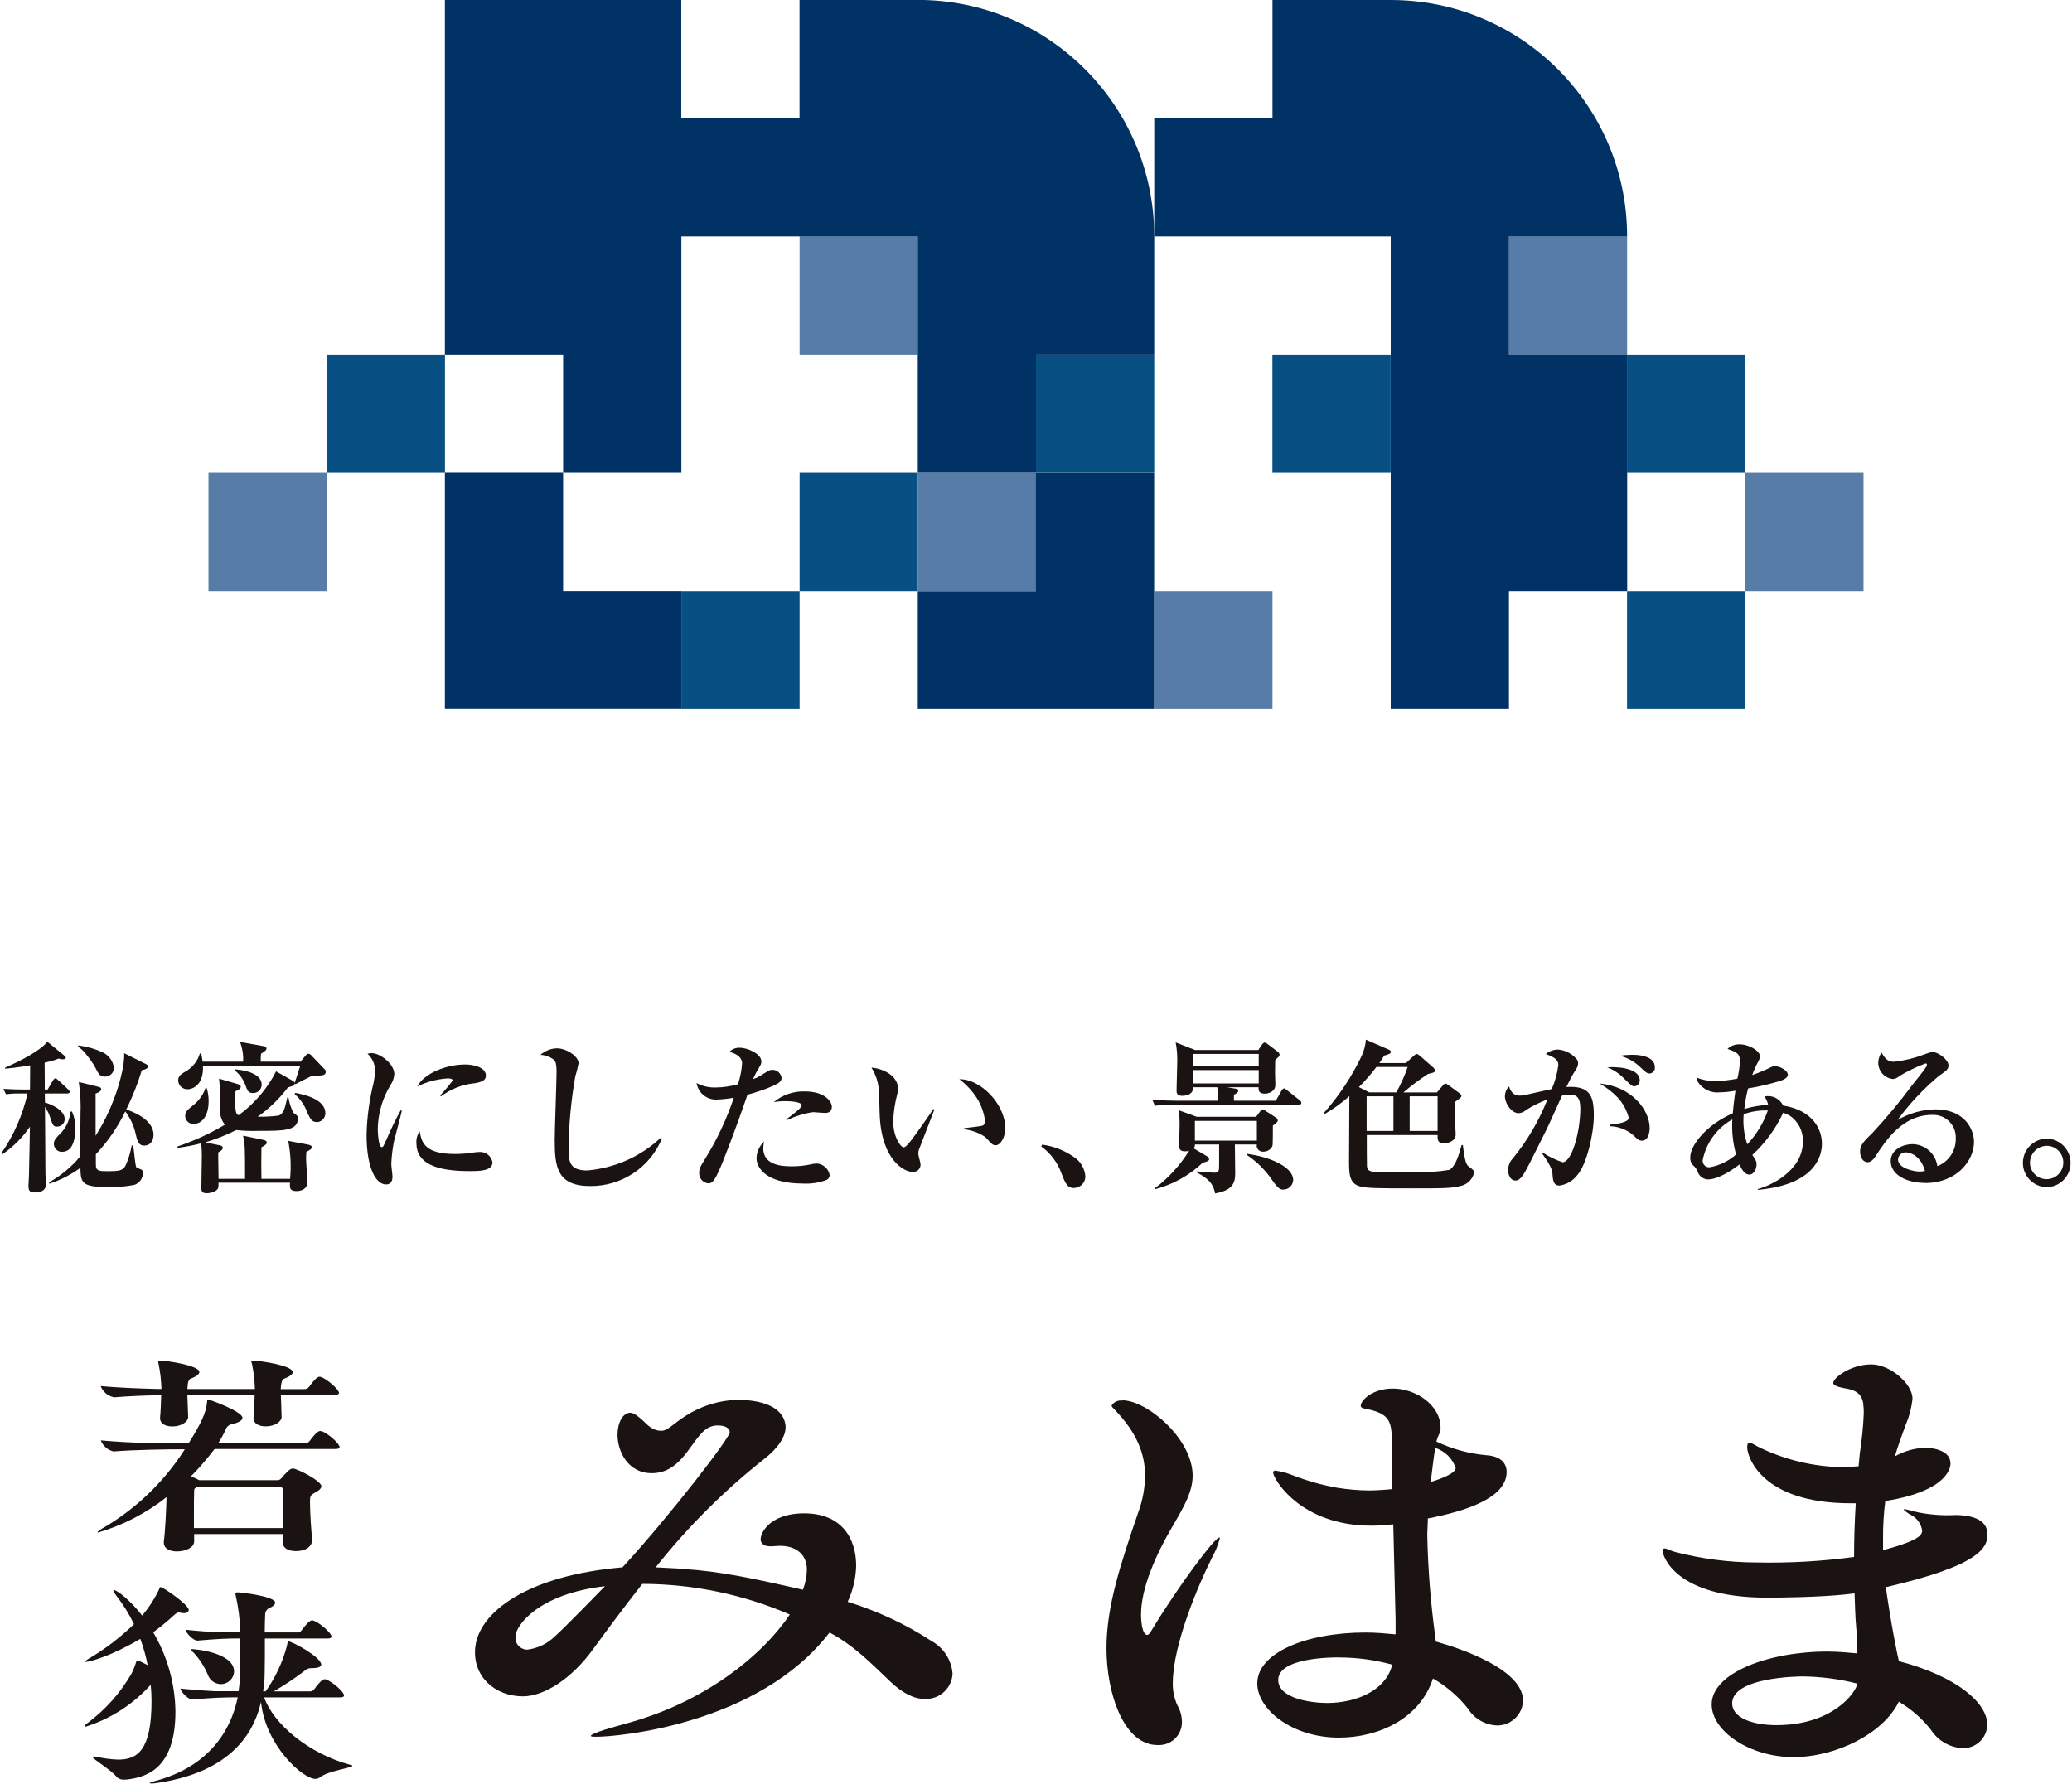 <?xml version="1.0" encoding="UTF-8"?><svg id="_レイヤー_2" xmlns="http://www.w3.org/2000/svg" viewBox="0 0 259 223" width="259" height="223"><g id="Layer_1"><rect width="259" height="223" style="fill:none; stroke-width:0px;"/><path id="_パス_2695" d="M140.3,175.08c3.05,0,8.78,4.79,8.78,9.42,0,1.92-.99,3.72-2.34,6.03-2.27,3.83-4.11,8.01-4.11,11.34,0,1.13.21,2.54.78,2.54.14,0,.29-.17.5-.51,3.4-5.64,7.94-11.67,8.5-11.67q.07,0,.07.11c-.23.85-.56,1.66-.99,2.43-1.56,3.1-4.89,10.77-4.89,15.68-.02.95.18,1.89.57,2.76.37.63.57,1.35.57,2.09.01,1.58-1.25,2.87-2.83,2.88-.07,0-.14,0-.22,0-4.18,0-6.38-6.37-6.38-12.12,0-5.24,1.77-10.54,3.97-16.97.55-1.48.84-3.04.85-4.62,0-2.65-.99-5.3-3.76-8.18-.21-.23-.42-.4-.42-.56.29-.45.82-.69,1.35-.62M174.45,202.59l-.29-12.01c-.92.11-1.84.17-2.76.17-8.86,0-12.26-5.86-12.26-6.65,0-.17.14-.23.28-.23.73.1,1.44.29,2.12.56,1.81.71,3.68,1.24,5.6,1.58,1.31.21,2.64.33,3.97.34.78,0,1.56-.06,2.27-.11.21,0,.43-.06.64-.06,0-1.24-.07-2.42-.07-3.5-.07-4.12.68-5.78-3.15-6.52-.43-.06-.71-.17-.71-.39,0-.68,1.44-2.15,3.99-2.16,2.8-.02,5.99,1.99,5.99,4.92,0,.73-.31.81-.52,1.71,1.98.94,4.12,1.52,6.3,1.71,1.56.11,2.48.85,2.48,2.09,0,3.27-5.17,4.91-9.85,5.81,0,.73-.07,1.47-.07,2.14.09,4.21.42,8.4.99,12.57,0,.17.07.45.07.68.21.06,10.91,2.82,10.91,7.39-.06,1.75-1.51,3.12-3.26,3.1-1.47-.06-2.83-.84-3.61-2.09-1.21-1.53-2.7-2.81-4.39-3.78-1.63,5.02-6.8,7.39-11.76,7.39-5.88,0-10.2-3.55-10.2-6.77,0-3.83,6.09-6.37,13.53-6.37,1.28,0,2.48.11,3.76.23v-1.74ZM167.36,207.22c-.78,0-7.58,0-7.58,2.82,0,2.37,4.25,2.88,6.1,2.88,3.68,0,7.37-1.58,8.15-4.79-2.17-.6-4.41-.9-6.66-.9M178.84,185.28c.99-.28,3.12-1.02,3.12-1.75-.41-1.19-1.35-2.11-2.55-2.5-.21,1.13-.43,3.18-.57,4.25" style="fill:#1a1311; stroke-width:0px;"/><path id="_パス_2696" d="M230.77,199.34c-3.29.35-8.01.41-9.92.41-11.48,0-13.04-5.24-13.04-5.92,0-.17.14-.23.28-.23.29,0,.85.34,1.35.45,3.29.85,6.67,1.29,10.06,1.3,4.1.09,8.2-.14,12.26-.69,0-2.2.07-4.45.21-6.71h-.64c-11.19,0-12.93-5.86-12.93-6.99,0-.39.07-.56.28-.56.35,0,.85.4,1.35.62,3.16,1.51,6.6,2.33,10.1,2.42.71,0,1.42-.06,2.2-.11v-.06l.14-1.52c.26-1.66.43-3.34.5-5.02,0-1.86-.19-2.83-2.46-3.17-.85-.17-1.31-.34-1.35-.62-.08-.65,2.2-2.35,4.75-2.35,2.34,0,5.15,2.42,5.15,4.27-.11,1.13-.4,2.24-.85,3.28-.5,1.35-.99,2.71-1.35,3.95,1.15-.66,2.44-1.03,3.76-1.07,1.21,0,3.19.39,3.19,1.97,0,.23,0,3.38-8.15,4.68-.2,1.57-.29,3.15-.28,4.74v1.41c4.6-1.24,4.89-1.93,4.89-2.48-.14-.86-.69-1.59-1.47-1.97-.31-.17-.59-.38-.85-.62,0-.06.07-.06.14-.06.38.06.76.16,1.13.28,1.73.4,3.51.55,5.29.45,2.55.05,3.77.85,3.9,2.14.18,1.85-.73,4.12-12.68,6.88.64,4.62,1.49,8.74,1.63,9.25,7.3,1.92,11.05,5.24,11.05,7.95-.04,1.66-1.41,2.97-3.07,2.93-.02,0-.03,0-.05,0-1.58-.09-3.03-.93-3.9-2.26-1.11-1.43-2.48-2.63-4.04-3.55-1.91,3.95-7.8,6.93-13.19,6.93s-10.2-3.21-10.2-6.6c0-3.89,7.02-6.6,14.46-6.6,1.2,0,2.48.11,3.75.23,0-1.24-.07-2.48-.14-3.21-.14-1.41-.14-2.82-.21-4.29l-1.08.12ZM225.37,209.6c-.43,0-8.85.05-8.85,3.38,0,1.75,2.47,2.71,5.52,2.71,7.08,0,9.93-4.06,10.14-5.19-2.23-.57-4.51-.87-6.81-.9" style="fill:#1a1311; stroke-width:0px;"/><path id="_パス_2697" d="M85.37,196.16c4.69.31,8.54,1.13,14.99,2.6.32-.81.49-1.67.5-2.54,0-1.92-1.46-3.16-3.97-2.92-.85.08-1.47.04-1.75-.52-.36-.71.78-3.57,5.39-3.57s6.49,3.05,6.49,6.55c-.04,1.56-.4,3.1-1.06,4.51,3.71,1.14,7.24,2.79,10.49,4.91,1.5.83,2.48,2.35,2.62,4.06-.07,1.82-1.61,3.24-3.43,3.17-1.2.05-2.76-.62-4.39-2.2-2.41-2.31-4.58-4.53-7.56-6.1-8.85,11.56-26.64,13.03-29.05,13.03-.5,0-.78,0-.78-.11,0-.23,1.42-.73,4.32-1.52,9.92-2.65,17.15-8.57,20.55-13.65-5.82-2.51-12.1-3.82-18.44-3.83-2.27,2.87-4.6,6.03-6.16,8.17-2.69,3.72-6.14,5.89-8.76,5.89-3.54,0-6.3-2.52-5.97-6.06.42-4.46,6.5-9.05,18.41-10.07,5.67-6.15,13.41-16.15,13.41-16.88,0-.51-.57-.85-1.42-.85-.29-.01-.58.02-.85.11-2.34.68-3.3,5.85-7.47,5.85-3.05,0-4.29-2.8-4.29-4.78,0-1.41.53-2.57,1.42-2.76.44-.09.89.23,1.49.73.73.62,1.31,1.49,2.54,1.51.85.01,1.42-.83,3.12-1.9,1.91-1.22,4.11-1.9,6.38-1.97,3.19,0,5.72.92,6.04,3.11.21,1.47-1.15,3.09-2.5,4.16-5.09,4-9.7,8.59-13.72,13.67l3.42.18ZM64.43,204.62c-.08.82.52,1.55,1.35,1.63.05,0,.09,0,.14,0,1.28-.16,2.48-.73,3.4-1.63,1.06-.9,5.8-5.79,6.3-6.3-8.36.96-11.19,4.95-11.19,6.3" style="fill:#1a1311; stroke-width:0px;"/><path id="_パス_2698" d="M14.17,174.71h.04c1.94-.16,3.79-.24,5.94-.27-.03,1-.07,2.12-.14,2.77v.11c0,.73.75,1.03,1.53,1.03,1.16,0,1.98-.62,1.98-1.17v-.03l-.1-2.74h8.41c-.03.99-.07,2.16-.14,2.79v.11c0,.73.75,1.03,1.53,1.03,1.16,0,1.98-.62,1.98-1.17v-.03l-.09-2.74h6.76c.38,0,.5-.12.5-.24,0-.45-1.49-1.75-2.28-2.01-.04,0-.11-.02-.16-.02-.34,0-.96.78-1.31,1.28-.13.17-.33.27-.54.27h-2.99c.05-.9.18-1.18.42-1.3.78-.3,1.08-.58,1.08-.82,0-.85-4.15-1.43-4.83-1.43-.24,0-.34.03-.34.12.01.08.03.17.07.24.22,1.05.34,2.11.37,3.18h-8.44c.05-.99.18-1.18.42-1.3.78-.3,1.08-.58,1.08-.82,0-.85-4.16-1.43-4.83-1.43-.24,0-.31,0-.31.12,0,.08,0,.17.03.24.22,1.05.34,2.11.37,3.18h-.5c-2.45-.06-5.05-.17-7.1-.36.27.69.85,1.2,1.57,1.38" style="fill:#1a1311; stroke-width:0px;"/><path id="_パス_2699" d="M40.16,178.94s-.11-.02-.16-.02c-.34,0-.96.79-1.32,1.28h0c-.13.16-.32.26-.53.26h-10.88c.34-.53.64-1.08.91-1.66.12-.41.47-.71.9-.75.86-.22,1.23-.49,1.23-.78,0-.79-4.07-2.28-4.29-2.28-.15,0-.11.11-.15.41-.12,1.25-.72,2.54-2.29,5.05h-4.46c-2.24-.07-4.72-.18-6.52-.36.27.69.85,1.2,1.57,1.38h.03c2.68-.21,6.75-.27,8.9-.27-.11.17-.22.35-.34.53-2.43,3.65-5.63,6.73-9.38,9.02-.78.43-1.19.73-1.19.81,0,.03.03.06.07.05,3.11-.91,6.02-2.42,8.56-4.43-.03,1.44-.17,4.29-.34,5.54v.16c0,.76.79,1.09,1.64,1.09,1.02,0,2.15-.46,2.15-1.25v-.92h11.07v1.01c0,.79.78,1.12,1.62,1.12,1.59,0,2.06-.85,2.06-1.34v-.06c-.1-1.06-.27-3.31-.27-4.67,0-.88.03-.91.74-1.31.51-.27.68-.52.68-.73,0-.67-3.04-2.22-3.58-2.22-.34,0-.85.55-1.45,1.25-.11.14-.27.21-.44.21h-9.81l-.1-.05c-.27-.13-.58-.3-.92-.43.75-.75,1.46-1.55,2.12-2.37h.01c.12-.15.23-.3.34-.44.16-.2.33-.4.49-.6h15.12c.38,0,.5-.12.5-.24,0-.45-1.49-1.75-2.28-2.01M24.24,189.53c0-1.33,0-2.61.03-3.1,0-.19,0-.33.24-.43.06-.03.12-.06.17-.1h10.19c.24,0,.51,0,.51.49.03.61.03,1.52.03,2.49s0,1.26-.03,2.17h-11.14v-1.51Z" style="fill:#1a1311; stroke-width:0px;"/><path id="_パス_2700" d="M43.89,220.69c-5.46-1.47-9.69-5.19-10.88-8.47h9.5c.38,0,.5-.12.5-.24,0-.45-1.49-1.75-2.28-2.01-.04,0-.11-.02-.16-.02-.34,0-.97.8-1.32,1.29h0c-.12.14-.29.22-.48.23h-4.55c1.38-.8,2.71-1.69,3.97-2.66.18-.16.41-.24.64-.24.64,0,1.32-.06,1.32-.46,0-.91-3.62-2.89-4.09-2.89-.13,0-.1.18-.2.58-.53,2-1.41,3.9-2.6,5.59-.02.03-.03.04-.05.07h-.32c.11-.68.18-1.37.19-2.06.03-1.19.03-2.93.03-4.54h7.83c.38,0,.5-.12.5-.24,0-.45-1.49-1.75-2.28-2.01-.05,0-.11-.02-.16-.02-.33,0-.93.74-1.29,1.24h0c-.12.17-.3.27-.51.27h-4.11c.01-.98.03-1.82.06-2.33.04-.35.27-.65.61-.76.41-.18.64-.43.64-.64,0-.76-3.99-1.25-4.63-1.28-.34,0-.34.06-.34.12,0,.08,0,.16.03.24.33,1.47.53,2.96.58,4.47v.17h-2.53c-1.26-.06-2.68-.15-4.31-.33,0,.33.92,1.36,1.47,1.36h.03c2.46-.22,3.78-.27,5.35-.27,0,1.38-.03,2.91-.03,4.02,0,.86-.07,1.73-.2,2.58h-2.93c-1.27-.06-2.7-.17-4.33-.33,0,.33.92,1.36,1.47,1.36h.03c2.59-.22,3.96-.27,5.66-.27-.95,4.64-4.06,8.83-10.4,10.48-.44.13-.61.22-.61.24,0,.05.1.05.24.05.16,0,.32,0,.48-.03,8.66-1.22,12.11-5.49,13.2-10.15.55,5.43,5.22,9.61,6.79,9.61.22,0,.44-.08.61-.22,1.02-.79,4.02-1.17,4.02-1.41,0-.05-.07-.08-.17-.11" style="fill:#1a1311; stroke-width:0px;"/><path id="_パス_2701" d="M21.93,214.01c-.04-3.5-1-6.92-2.78-9.93.9-.66,1.76-1.36,2.58-2.12.24-.21.41-.36.64-.36.06,0,.11,0,.17.03.14.03.29.05.44.06.37,0,.61-.18.61-.4,0-.67-3.21-2.86-3.51-2.86-.1,0-.14.09-.2.3-.56,1.17-1.27,2.27-2.11,3.26-1.46-1.89-3.13-3.19-3.54-3.19-.03,0-.07.03-.07.05,0,.11.1.27.34.6.88,1.12,1.63,2.33,2.25,3.61-1.64,1.59-3.46,3-5.42,4.18-.48.27-.68.43-.68.49,0,.03.03.05.07.05.51,0,3.2-.73,6.82-2.88.39,1.07.7,2.17.92,3.29-.99-.52-1.12-.57-1.26-.57-.1,0-.14.05-.17.14-.15.53-.36,1.03-.61,1.52-1.4,2.42-3.28,4.52-5.53,6.19-.2.14-.31.24-.31.33,0,.05.07.08.14.08,3.12-.99,5.93-2.8,8.12-5.24.07.68.1,1.38.1,2.06,0,6.11-1.74,7.3-4.16,7.3-.91-.03-1.81-.15-2.69-.35-.17-.03-.31-.05-.38-.05-.1,0-.14.03-.14.05,0,.3,2.32,1.6,3.07,2.58.27.21.61.31.95.27.14,0,.27,0,.41-.03,2.45-.3,5.93-1.49,5.93-8.47" style="fill:#1a1311; stroke-width:0px;"/><path id="_パス_2702" d="M25.99,209.42c.25.67.88,1.13,1.6,1.14.89.02,1.64-.68,1.67-1.57,0-2.34-4.74-2.8-5.22-2.8-.14,0-.2.03-.2.08s.17.19.38.38c.75.81,1.35,1.75,1.77,2.77" style="fill:#1a1311; stroke-width:0px;"/><path id="_パス_2703" d="M8.38,136.72h-2.78l.02,1.13c.43.1,2.47.82,2.47,2.07,0,.53-.44.95-.97.94-.47,0-.53-.21-.84-1.11-.14-.48-.37-.94-.66-1.36,0,.39.02,2.32.02,2.47,0,.98.04,5.71.04,5.9,0,.2.06,1.13.06,1.32,0,.92-.92,1.01-1.4,1.01-.64,0-.78-.23-.78-.82,0-.21.06-1.13.06-1.32.04-.97.1-5.22.12-6.08-.93,1.36-2.11,2.54-3.47,3.47l-.08-.18c1.55-2.25,2.65-4.77,3.25-7.44h-1.07c-.54-.01-1.08.02-1.62.1l-.33-.68c.94.06,1.93.08,2.32.08h1.01l.02-3.02c-1.87.31-2.61.37-3.14.41v-.12c2.03-.88,4.52-2.2,5.28-3.25l2.14,1.75c.08.08.18.16.18.25,0,.06-.06.21-.41.21-.16,0-.32-.04-.47-.1-.57.22-1.17.39-1.77.51l.02,3.37h.35l.66-1.13c.08-.12.18-.27.31-.27.1,0,.23.1.37.23l1.21,1.13c.12.12.21.21.21.33,0,.18-.19.2-.33.2M18.04,143.23c-.76,0-.9-.66-1.09-1.5-.23-1-.67-1.95-1.29-2.77-.94,1.97-2.19,3.77-3.68,5.36,0,.91,0,1.54.02,1.6.11.51.62.51,1.52.51,1.28,0,1.85-.04,2.18-.72.36-.79.61-1.63.76-2.49h.19c.08.43.25,2.51.39,2.73.21.11.43.2.66.29.13.11.2.28.18.45-.03.66-.45,1.23-1.07,1.45-1.14.23-2.31.32-3.47.27-3.13,0-3.25-.56-3.29-2.4-1.18.86-2.49,1.54-3.89,1.99l-.02-.18c1.48-.83,2.8-1.92,3.88-3.23,0-.82.04-4.48.04-5.22.06-1.37-.01-2.74-.21-4.09l2.51.62c.23.06.29.16.29.26,0,.31-.39.47-.7.56v5.28c2.55-3.95,3.68-8.61,3.57-10.32l2.8,1.4c.11.05.18.15.19.27,0,.12-.19.37-.78.45-.51,1.69-1.17,3.34-1.95,4.93.76.21,3.41,1.24,3.41,3.14,0,.86-.49,1.36-1.15,1.36M7.76,144.02c-.56,0-1.02-.44-1.03-1,0,0,0,0,0,0,0-.47.29-.76.76-1.24.76-.74,1.22-1.72,1.31-2.78l.19-.04c.31.68.45,1.42.41,2.17,0,.53,0,2.88-1.64,2.88M13.12,134.6c-.62,0-.76-.25-1.21-1.13-.3-.54-.65-1.05-1.05-1.53-.3-.42-.66-.78-1.09-1.07v-.16c1.11.13,2.18.44,3.18.92.69.38,1.17,1.05,1.29,1.83.02.61-.45,1.13-1.06,1.15-.02,0-.04,0-.07,0" style="fill:#1a1311; stroke-width:0px;"/><path id="_パス_2704" d="M39.91,134.48h-.86c-.7.35-1.89.94-2.12,1.07l-.1-.08c-.06.27-.12.27-.84.49-1.06,1.41-2.34,2.65-3.78,3.66.88.02,1.76-.03,2.63-.14.64-.25.78-.94,1.07-2.26h.15c.1.67.31,1.31.62,1.91.51.37.56.41.56.68,0,1.58-1.77,1.58-4.89,1.58-.95.03-1.89,0-2.83-.1-1.24.63-2.53,1.14-3.86,1.54l1.73.35c.17.04.45.08.45.31s-.06.29-.56.6v.57c0,.43.04,2.34.04,2.73h3.31c0-3.9,0-4.33-.25-5.4l2.55.53c.21.04.41.12.41.33,0,.18-.08.27-.66.6,0,.31-.02,1.75-.02,2.07,0,.08.02,1.01.02,1.87h3.58c.15-1.58.07-3.18-.23-4.75l2.48.47c.1.02.47.08.47.33,0,.18-.15.31-.68.57-.02.25-.04.51-.04.92.02.47.15,2.51.15,2.94,0,.72-.66,1.05-1.34,1.05-.86,0-.86-.39-.82-1.05h-8.94c.02.22.01.44-.04.66-.17.47-.99.66-1.44.66-.66,0-.66-.39-.66-.66,0-.64.06-3.45.06-4.03,0-.52-.02-1.04-.08-1.56-.96.26-1.95.45-2.94.57l-.04-.16c2.07-.7,4.06-1.61,5.94-2.73-.48-.6-.69-1.38-.58-2.14.04-1.21-.01-2.42-.15-3.62l2.4.7c.12.04.31.12.31.31,0,.21-.08.33-.66.57-.08,2.43,0,2.8.39,3,1.97-1.43,3.58-3.31,4.69-5.49l2.14,1.21c.09.05.15.13.19.23.22-.72.6-1.81.7-2.16h-12.17c.12,2.61-1.48,2.96-1.89,2.96-.63.03-1.18-.45-1.21-1.09,0-.62.39-.82,1.15-1.27.76-.5,1.31-1.25,1.56-2.12h.17c.06.31.1.47.18,1.03h5.06c.05-.84-.09-1.68-.39-2.47l2.96.53c.1.02.35.08.35.29s-.23.37-.68.66c-.03.33-.05.66-.04.99h4.97l.64-.76c.06-.06.17-.23.33-.23.17.01.33.1.43.25l1.64,1.71c.08.08.12.19.12.31,0,.41-.49.45-.8.45M24.24,140.52c-.56.04-1.04-.37-1.09-.93,0-.03,0-.05,0-.08,0-.49.21-.68.99-1.32.71-.55,1.25-1.29,1.54-2.14h.17c.15.52.23,1.06.23,1.6,0,1.99-.92,2.86-1.83,2.86M31.65,136.66c-.62,0-.72-.29-.99-1.03-.26-.7-.71-1.32-1.3-1.79l.06-.14c2.05.18,3.29.86,3.29,1.91,0,.57-.46,1.04-1.03,1.05-.01,0-.02,0-.04,0M39.6,140.29c-.58,0-.8-.35-1.19-1.19-.31-.89-.86-1.69-1.58-2.3l.08-.16c.92.18,3.76.72,3.76,2.55,0,.6-.47,1.09-1.07,1.11" style="fill:#1a1311; stroke-width:0px;"/><path id="_パス_2705" d="M49.28,142.54c-.2.98-.33,1.98-.37,2.98,0,.25.15,1.36.15,1.58,0,.45-.12.99-.8.99-1.25,0-2.44-1.97-2.44-6.21.05-2.2.35-4.38.88-6.51.1-.49.16-1,.18-1.5,0-.81-.34-1.58-.94-2.12.16-.05.33-.08.49-.08,1.11,0,2.86,1.36,2.86,2.63-.04.46-.18.9-.43,1.29-1.04,1.67-1.61,3.6-1.64,5.57,0,.35.08,2.26.49,2.26.19,0,.19-.04.64-1.03.51-1.21,1.09-2.4,1.73-3.56l.15.04c-.12.6-.82,3.12-.92,3.66M58.65,146.42c-4.15,0-6.6-.97-6.6-3.49-.04-.53.11-1.05.41-1.48.24,1.48.74,2.83,4.4,2.83.84,0,1.67-.07,2.5-.21.23-.02.45-.04.53-.04.8-.06,1.52.49,1.67,1.28,0,1.11-1.62,1.11-2.92,1.11M59.18,135.45c-1.47.17-2.87.73-4.05,1.62l-.12-.1c.56-.59,1.09-1.22,1.58-1.87,0-.27-.47-.27-.66-.27-1.31.09-2.6.43-3.78,1.01.91-1.69,3.68-2.75,6.02-2.75,1.07,0,2.57.37,2.57,1.4,0,.62-.6.82-1.56.97" style="fill:#1a1311; stroke-width:0px;"/><path id="_パス_2706" d="M73.76,148.29c-4.15,0-4.42-2.44-4.42-5.75,0-1.36.23-7.34.23-8.57,0-.92-.12-1.23-.29-1.42-.48-.41-1.09-.64-1.73-.66.57-.5,1.3-.8,2.06-.82,1.17,0,2.71.99,2.71,1.87-.11.56-.24,1.11-.41,1.64-.51,2.9-.79,5.83-.84,8.78,0,1.73,0,2.98,2.32,2.98,3.45-.29,6.7-1.74,9.23-4.11l.12.12c-1.5,3.63-5.06,5.98-8.98,5.94" style="fill:#1a1311; stroke-width:0px;"/><path id="_パス_2707" d="M96.74,135.72c-1.07.47-2.18.85-3.31,1.15-1.46,4.29-3.14,8.65-3.64,9.68-.64,1.38-.93,1.4-1.28,1.4-.68-.08-1.17-.68-1.11-1.36,0-.47.06-.6.72-1.67,1.5-2.41,2.71-4.99,3.61-7.68-.66.13-1.34.2-2.01.23-1.29.12-2.44-.78-2.65-2.06.73.39,1.54.58,2.36.56.95-.01,1.9-.15,2.82-.41.27-.84.45-1.71.51-2.59,0-.88-.88-1.27-1.58-1.46.34-.35.81-.53,1.3-.51.94,0,2.69.74,2.69,1.71,0,.29-.06.39-.37.92-.26.41-.48.84-.66,1.29.4-.14.78-.33,1.13-.56.84-.54.95-.6,1.3-.6.58,0,1.07.45,1.13,1.03,0,.49-.6.76-.97.92M103.31,147.53c-.92.34-1.9.5-2.88.45-5.03,0-5.86-2.24-5.86-3.14,0-.8.35-1.56.94-2.1-.06.28-.1.56-.1.84,0,2.24,2.63,2.24,3.64,2.24.78,0,1.56-.08,2.32-.25.25-.06.5-.1.76-.1.79.07,1.44.66,1.58,1.44,0,.27-.16.52-.41.62M103.12,139.15c-.23,0-1.29-.1-1.5-.1-1.13.17-2.24.51-3.27,1.01l-.06-.12c.56-.41,1.93-1.4,1.93-1.73,0-.53-1.87-.53-2.06-.53-.48-.01-.97.03-1.44.12,1.09-.91,2.47-1.39,3.89-1.34,2.59,0,3.37,1.34,3.37,1.91s-.35.78-.86.78" style="fill:#1a1311; stroke-width:0px;"/><path id="_パス_2708" d="M114.9,143.63c-.06.19-.11.38-.12.57,0,.23.29,1.19.29,1.38.02.51-.38.93-.88.95-.03,0-.07,0-.1,0-1,0-3.9-1.4-4.13-7.17-.02-.47-.06-2.55-.1-2.98-.06-1.03-.38-2.03-.93-2.9,1.46.12,3.33,1.01,3.33,2.67-.01.22-.05.43-.1.64-.3,1.11-.47,2.26-.51,3.41,0,1.93.92,3.25,1.31,3.25.27,0,.78-.66,1.07-1.05.7-.92,2.24-3.12,2.63-3.74l.14.06c-.16.39-1.87,4.83-1.89,4.91M124.46,143.19c-.35,0-.45-.1-1.3-1.03-.79-.53-1.7-.86-2.65-.97v-.14c.17-.02,2.07-.23,2.3-.31.22-.09.36-.32.33-.55-.13-1-.46-1.96-.98-2.82-.6-.94-1.36-1.77-2.24-2.44,2.69-.04,5.74,3.16,5.74,6.12,0,1.21-.64,2.14-1.19,2.14" style="fill:#1a1311; stroke-width:0px;"/><path id="_パス_2709" d="M134.27,148.54c-.88,0-1.11-.62-1.58-1.81-.48-1.36-1.36-2.54-2.53-3.39l.1-.23c1.46.19,2.85.74,4.05,1.6.79.54,1.29,1.42,1.36,2.38,0,.78-.62,1.42-1.4,1.44" style="fill:#1a1311; stroke-width:0px;"/><path id="_パス_2710" d="M162.37,138.12h-15.78c-.74-.03-1.49.02-2.22.14l-.33-.76c1.23.1,2.69.12,2.92.12h5.28c.03-.56,0-1.13-.08-1.68h-3.02c.04,1.07-1.23,1.07-1.37,1.07-.7,0-.7-.43-.7-.68,0-.51.08-2.82.08-3.29.04-.91-.02-1.82-.19-2.71l2.42.95h7.91l.45-.66c.04-.06.19-.27.35-.27s.35.18.47.27l1.19.9c.11.09.18.21.2.35,0,.16-.12.27-.24.37-.11.09-.22.2-.31.31,0,.08-.02,1.36-.02,1.54,0,.14.04,1.44.04,1.54,0,.84-.84,1.11-1.3,1.11-.82,0-.8-.45-.8-.8h-3.92l1.05.18c.24.04.33.1.33.23,0,.23-.21.39-.54.51v.76h5.24l.72-1.27c.04-.08.19-.27.31-.27s.25.14.37.23l1.58,1.25c.11.07.19.19.21.33,0,.18-.16.23-.31.23M159.11,140.72c-.02.41.02,2.32-.06,2.57-.21.44-.65.71-1.13.7-.42.04-.79-.26-.83-.68,0-.07,0-.15.01-.22h-2.74c0,.56.04,3.02.04,3.51,0,1.17-.16,2.2-2.51,2.61-.17-.74-.35-1.64-2.32-2.63l.04-.12c.29.04,1.81.16,2.14.16.64,0,.64-.12.64-1.23v-2.3h-3.02c0,.18-.05.35-.16.49l1.71,1.01c.13.07.21.2.22.35,0,.18-.18.27-.82.45-1.68,1.59-3.74,2.73-5.98,3.31l-.02-.1c1.72-1.29,3.19-2.9,4.32-4.73-.17.05-.34.08-.51.08-.74,0-.74-.45-.74-.74,0-.41.06-2.2.06-2.57.01-.61-.03-1.22-.12-1.83l2.26.82h7.42l.51-.68c.1-.12.16-.25.29-.25.14.03.27.09.37.18l1.36.88c.11.08.17.2.19.33,0,.23-.5.56-.6.62M157.34,131.77h-8.22v1.52h8.22v-1.52ZM157.34,133.79h-8.22v1.67h8.22v-1.67ZM157.11,140.14h-7.75v2.47h7.75v-2.47ZM160.4,148.73c-.27,0-.57,0-1.34-1.13-.85-1.26-1.93-2.34-3.18-3.19l.04-.14c2.73.35,5.73,1.6,5.73,3.27-.03.67-.58,1.2-1.25,1.19" style="fill:#1a1311; stroke-width:0px;"/><path id="_パス_2711" d="M182.64,148.25c-1.03.33-2.26.33-6.29.33-3.8,0-5.57,0-6.43-.27-1.29-.39-1.29-1.62-1.29-3.33,0-2.2.04-5.73.04-7.93-.96.86-2.02,1.62-3.14,2.26l-.08-.12c1.91-2.15,3.51-4.56,4.75-7.15.3-.65.48-1.34.54-2.05l2.83,1.23c.09.04.29.12.29.31,0,.21-.37.33-.84.45-.18.32-.38.63-.6.93h3.33l.9-.84c.25-.23.35-.29.45-.29.12,0,.31.17.39.23l1.67,1.46c.12.1.19.24.2.39,0,.23-.18.25-.88.43-1.07.7-2.09,1.47-3.06,2.3h4.19l.7-.82c.12-.14.23-.29.37-.29.11.02.22.07.31.14l1.48,1.09c.11.08.19.19.21.33,0,.18-.49.51-.8.72,0,.94.02,2.63.04,3.21,0,.12.04.74.04.86,0,.9-1.03,1.11-1.48,1.11-.74,0-.8-.39-.78-1.03h-8.85v.33c0,.56,0,3.37.02,3.6.04.27.12.61.84.66.78.04,4.17.04,5.07.04,1.46.06,2.93-.03,4.38-.27.8-.43,1.21-1.93,1.54-3.1h.16c.27,2.26.47,2.49.78,2.71.5.37.62.47.62.74-.18.81-.8,1.44-1.6,1.64M172.06,133.39c-.67.89-1.41,1.74-2.2,2.53l1.29.66h3.39c.57-1.02,1.04-2.08,1.42-3.18h-3.9ZM174.18,137.07h-3.35v4.33h3.35v-4.33ZM179.7,137.07h-3.49v4.33h3.49v-4.33Z" style="fill:#1a1311; stroke-width:0px;"/><path id="_パス_2712" d="M197.12,146.98c-.54.68-1.32,1.12-2.18,1.25-.64,0-.8-.43-.86-1.19-.04-.7-.06-1.03-1.31-2.82l.1-.1c.76.5,1.58.9,2.45,1.19,1.17,0,2.22-3.84,2.22-6.72,0-1.42-.49-1.73-1.34-1.73-.31,0-.62.02-.92.08-.21.41-1.64,3.64-1.97,4.29-.29.56-1.7,3.41-1.97,3.94-.86,1.71-1.28,2.43-1.89,2.43-.7,0-.94-.76-.94-1.36.02-.54.24-1.05.62-1.44,1.8-2.21,3.25-4.69,4.3-7.34-.92.34-1.8.78-2.63,1.29-.27.26-.62.41-.99.43-.8,0-1.7-1.13-1.7-2.16.02-.45.2-.87.51-1.19.33.97.84,1.15,1.32,1.15.21,0,.43-.02.64-.06.72-.16,2.69-.62,3.39-.76.41-.94.68-1.94.82-2.96,0-.62-.29-.94-1.56-1.42.43-.36.98-.55,1.54-.56.89.08,1.72.51,2.3,1.19.13.14.19.33.19.51,0,.37-.1.57-.49,1.15-.25.37-.6,1.09-.97,1.83,2.96-.18,3.43,1.13,3.43,3.56,0,2.28-.88,6.12-2.08,7.48M205.26,142.62c-.39,0-.55-.16-1.09-.68-.82-.71-1.86-1.11-2.94-1.13l-.02-.19c1.75-.16,2.39-.51,2.39-.84-.25-.97-.73-1.86-1.42-2.59-.65-.67-1.39-1.24-2.2-1.71,4.01.35,6.23,3.33,6.23,5.55,0,.35-.1,1.58-.95,1.58M204.27,135.82c-.23,0-.41-.14-1.19-.9-.61-.65-1.35-1.16-2.18-1.48,1.99-.12,4.07.35,4.07,1.6.03.4-.27.75-.67.78,0,0-.02,0-.03,0M206.22,134.22c-.33,0-.51-.14-1.32-.92-.69-.63-1.52-1.07-2.42-1.3.5-.08,1.01-.12,1.52-.12.43,0,2.86,0,2.86,1.56.04.39-.25.74-.64.78" style="fill:#1a1311; stroke-width:0px;"/><path id="_パス_2713" d="M219.73,148.78v-.12c1.42-.35,5.63-2.2,5.63-5.94.05-1.29-.57-2.51-1.64-3.23-.26-.15-.54-.27-.82-.37-.93,2-2.24,3.79-3.86,5.28.49.74.53.82.53,1.19,0,.6-.39,1.27-.88,1.27-.66,0-1.01-.74-1.25-1.27-.92.68-2.59,1.87-3.99,1.87-.58-.04-1.08-.43-1.25-.99-.12-.31-.32-.58-.57-.78-.25-.26-.38-.62-.35-.99,0-1.54,2.06-4.09,5.32-5.51.04-.45.11-1.3.33-2.82-.64.12-1.3.19-1.95.2-.84.1-1.69-.19-2.3-.78-.33-.27-.56-.65-.64-1.07.76.3,1.58.46,2.4.45.92-.03,1.83-.13,2.73-.31.17-.71.28-1.43.33-2.16,0-1.01-.49-1.17-1.56-1.56.4-.38.93-.58,1.48-.57,1.27,0,2.57.84,2.57,1.48,0,.29-.04.37-.47,1.17-.19.39-.35.79-.49,1.19.81-.28,1.59-.61,2.36-.99.15-.08.32-.12.49-.12.58,0,1.6.53,1.6,1.07,0,.39-.54.62-.86.74-1.34.42-2.72.75-4.11.97-.22.84-.37,1.7-.47,2.57.97-.29,1.97-.46,2.98-.51-.08-.38-.24-.74-.47-1.05.95-.21,1.92.25,2.34,1.13,3.74.6,4.85,3,4.85,4.77,0,1.62-.92,5.14-7.99,5.77M216.54,139.96c-1.91,1.07-3.26,2.91-3.7,5.06-.06.45.25.86.7.92.06,0,.12,0,.18,0,1.22-.22,2.36-.77,3.29-1.6-.4-1.42-.56-2.9-.47-4.38M217.96,139.31c-.11,1.27.04,2.55.45,3.76,1.14-1.21,2.02-2.66,2.57-4.23-1.03-.04-2.05.12-3.02.47" style="fill:#1a1311; stroke-width:0px;"/><path id="_パス_2714" d="M240.66,147.9c-2.3,0-4.32-.99-4.32-2.73,0-1.48,1.62-2.12,2.69-2.12,1.59.01,2.92,1.18,3.14,2.75,1.42-.55,2.34-1.93,2.3-3.45.08-1.56-1.12-2.88-2.67-2.96-.09,0-.19,0-.28,0-3.7,0-5.82,3.25-6.93,4.95-.25.39-.62.97-1.13.97-.64,0-.95-.7-.95-1.34,0-.8.45-1.25,1.52-2.3,1.78-1.9,3.44-3.91,4.99-6,.68-.84,1.5-1.87,1.75-2.28.06-.08.09-.17.1-.27,0-.08-.04-.16-.19-.16-1.13.43-2.23.96-3.27,1.58-.21.21-.49.34-.78.37-1.04-.1-1.84-.97-1.85-2.01,0-.46.15-.92.41-1.3.43.74.76,1.15,1.56,1.15,1.28-.14,2.53-.44,3.74-.9.33-.13.67-.24,1.01-.33.82,0,2.06,1.01,2.06,1.66,0,.51-.19.64-1.23,1.36-1.92,1.62-3.65,3.46-5.14,5.49,1.44-.84,3.06-1.3,4.73-1.33,3.76,0,4.83,2.59,4.83,4.07,0,2.34-2.16,5.14-6.1,5.14M238.24,144.08c-.52-.03-.96.37-.99.88,0,1.19,2.22,1.52,2.67,1.52.24,0,.47-.03.7-.08-.53-1.93-1.87-2.32-2.38-2.32" style="fill:#1a1311; stroke-width:0px;"/><path id="_パス_2715" d="M255.84,148.43c-1.67-.03-3.01-1.41-2.98-3.09.03-1.63,1.34-2.95,2.98-2.98,1.67.03,3.01,1.41,2.98,3.09-.03,1.63-1.34,2.95-2.98,2.98M255.84,143.26c-1.17.02-2.11.97-2.1,2.14.03,1.15.98,2.06,2.14,2.03,1.15-.03,2.06-.98,2.03-2.14-.03-1.13-.94-2.03-2.07-2.03" style="fill:#1a1311; stroke-width:0px;"/><rect id="_長方形_1116" x="26.06" y="59.11" width="14.78" height="14.78" style="fill:#577ca7; stroke-width:0px;"/><rect id="_長方形_1117" x="99.95" y="59.11" width="14.78" height="14.78" style="fill:#085083; stroke-width:0px;"/><rect id="_長方形_1118" x="114.72" y="59.11" width="14.78" height="14.78" style="fill:#577ca7; stroke-width:0px;"/><rect id="_長方形_1119" x="85.17" y="73.89" width="14.78" height="14.78" style="fill:#085083; stroke-width:0px;"/><rect id="_長方形_1120" x="144.28" y="73.89" width="14.78" height="14.78" style="fill:#577ca7; stroke-width:0px;"/><rect id="_長方形_1121" x="203.38" y="73.89" width="14.78" height="14.78" style="fill:#085083; stroke-width:0px;"/><rect id="_長方形_1122" x="188.61" y="29.55" width="14.78" height="14.78" style="fill:#577ca7; stroke-width:0px;"/><rect id="_長方形_1123" x="218.16" y="59.11" width="14.78" height="14.78" style="fill:#577ca7; stroke-width:0px;"/><rect id="_長方形_1124" x="99.95" y="29.55" width="14.78" height="14.78" style="fill:#577ca7; stroke-width:0px;"/><rect id="_長方形_1125" x="40.84" y="44.33" width="14.78" height="14.78" style="fill:#085083; stroke-width:0px;"/><rect id="_長方形_1126" x="159.05" y="44.33" width="14.78" height="14.78" style="fill:#085083; stroke-width:0px;"/><rect id="_長方形_1127" x="203.38" y="44.33" width="14.78" height="14.78" style="fill:#085083; stroke-width:0px;"/><rect id="_長方形_1128" x="129.5" y="44.33" width="14.78" height="14.78" style="fill:#085083; stroke-width:0px;"/><path id="_パス_3680" d="M55.62,88.66h29.55v-14.78h-14.78v-14.78h-14.78v29.55Z" style="fill:#003265; stroke-width:0px;"/><path id="_パス_3681" d="M114.72,73.89v14.78h29.55v-29.55h-14.78v14.78h-14.78Z" style="fill:#003265; stroke-width:0px;"/><path id="_パス_3682" d="M188.61,29.56h14.78c0-16.32-13.23-29.56-29.55-29.56h-14.78v14.78h-14.78v14.78h29.56v59.11h14.78v-14.78h14.78v-29.56h-14.78v-14.78Z" style="fill:#003265; stroke-width:0px;"/><path id="_パス_3683" d="M114.72,0h-14.78v14.78h-14.78V0h-29.55v44.33h14.78v14.78h14.78v-29.55h29.55v29.55h14.78v-14.78h14.78v-14.78c0-16.32-13.23-29.56-29.55-29.56" style="fill:#003265; stroke-width:0px;"/></g></svg>